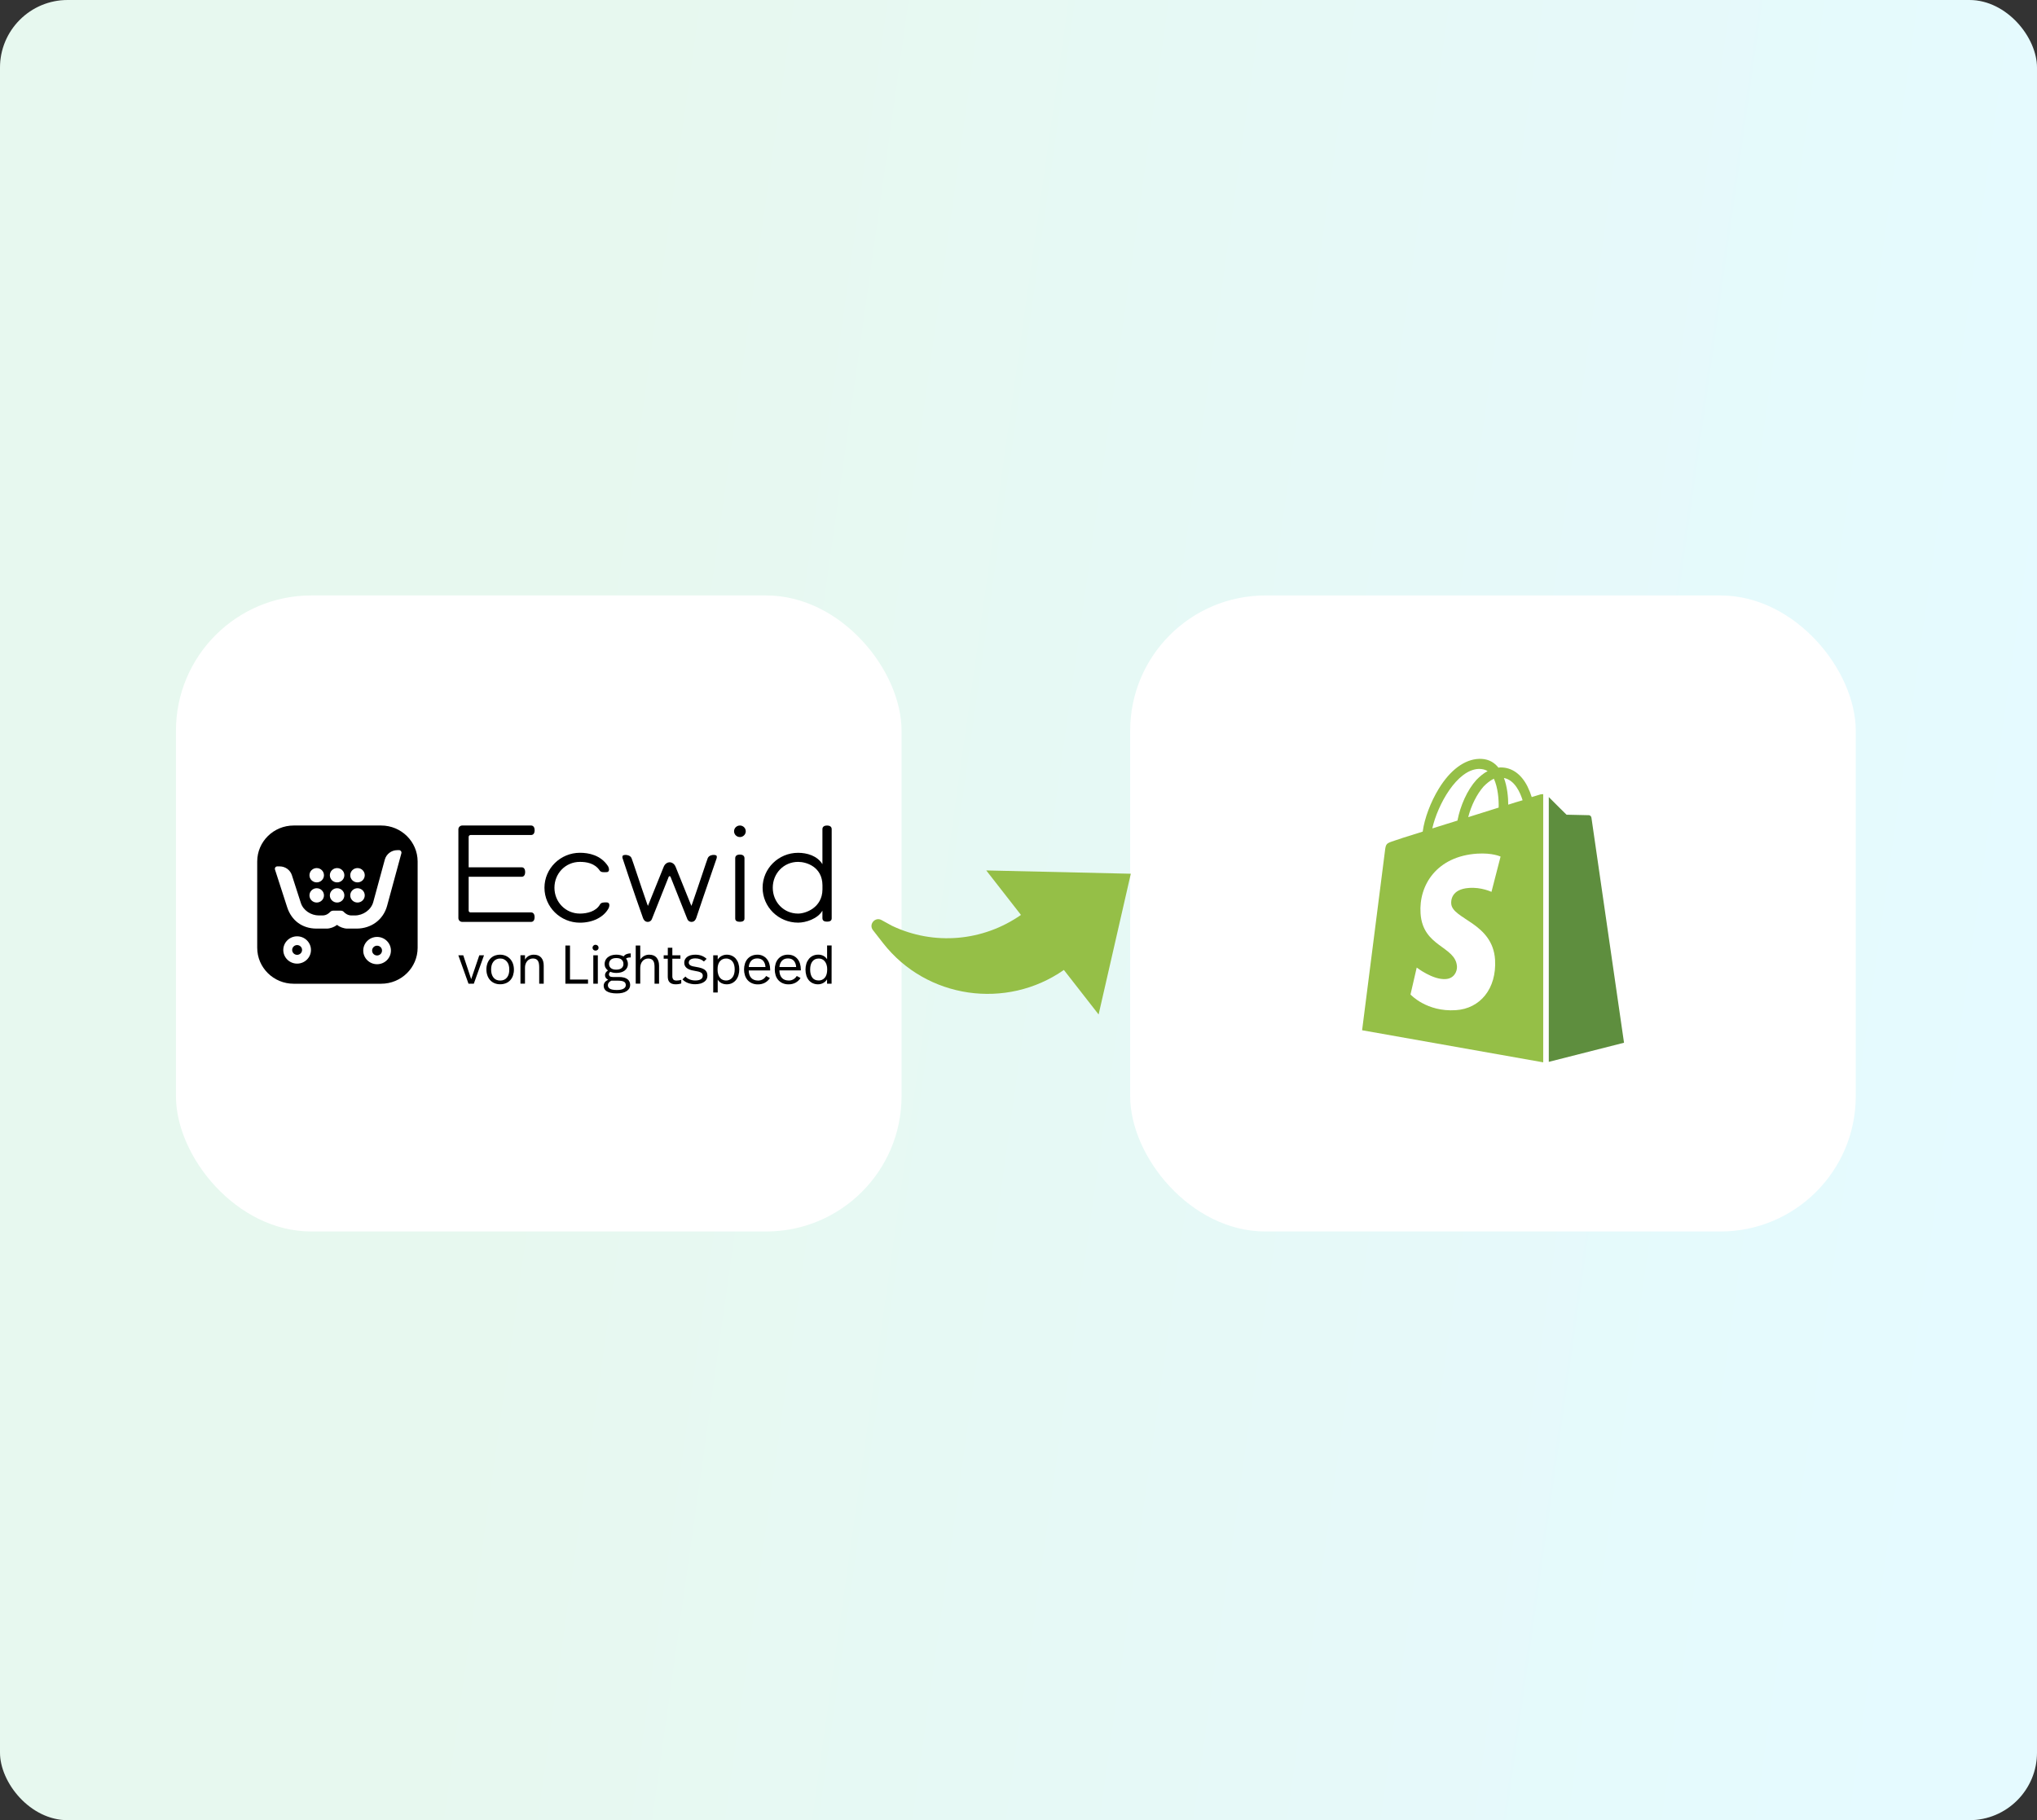 <svg width="301" height="269" viewBox="0 0 301 269" fill="none" xmlns="http://www.w3.org/2000/svg">
<rect x="0" y="0" width="301" height="269" fill="#333333" stroke="none"/>
<rect width="301" height="269" rx="10" fill="white"/>
<rect opacity="0.1" width="301" height="269" rx="10" fill="url(#paint0_linear_13939_11311)"/>
<rect x="26" y="88" width="107.219" height="94" rx="20" fill="white"/>
<rect x="167" y="88" width="107.219" height="94" rx="20" fill="white"/>
<path d="M227.646 117.399C227.646 117.399 227.15 117.543 226.336 117.797C226.194 117.326 225.982 116.783 225.699 116.204C224.778 114.394 223.398 113.417 221.77 113.417C221.663 113.417 221.557 113.417 221.416 113.453C221.38 113.381 221.309 113.344 221.274 113.272C220.566 112.476 219.646 112.114 218.548 112.15C216.424 112.222 214.3 113.779 212.601 116.566C211.398 118.521 210.477 120.982 210.229 122.901C207.787 123.661 206.088 124.204 206.052 124.24C204.813 124.638 204.778 124.675 204.636 125.869C204.53 126.774 201.273 152.258 201.273 152.258L228.035 157V117.362C227.823 117.362 227.717 117.399 227.646 117.399ZM221.451 119.353C220.035 119.788 218.477 120.295 216.955 120.765C217.38 119.064 218.23 117.362 219.221 116.24C219.61 115.842 220.141 115.372 220.743 115.082C221.345 116.385 221.486 118.159 221.451 119.353ZM218.548 113.634C219.044 113.634 219.469 113.743 219.823 113.96C219.256 114.249 218.69 114.72 218.159 115.263C216.814 116.747 215.787 119.064 215.362 121.272C214.088 121.67 212.814 122.068 211.645 122.43C212.424 118.955 215.291 113.706 218.548 113.634ZM214.442 133.543C214.584 135.86 220.566 136.367 220.92 141.833C221.168 146.14 218.69 149.072 215.115 149.29C210.796 149.579 208.424 146.973 208.424 146.973L209.344 142.991C209.344 142.991 211.716 144.837 213.628 144.692C214.867 144.62 215.327 143.57 215.291 142.846C215.115 139.806 210.229 139.987 209.911 134.991C209.628 130.792 212.318 126.557 218.265 126.159C220.566 126.014 221.734 126.593 221.734 126.593L220.389 131.806C220.389 131.806 218.867 131.082 217.061 131.227C214.442 131.408 214.407 133.109 214.442 133.543ZM222.867 118.919C222.867 117.833 222.725 116.276 222.23 114.973C223.858 115.299 224.637 117.145 224.991 118.267C224.354 118.448 223.646 118.666 222.867 118.919Z" fill="#95BF47"/>
<path d="M228.859 156.928L239.975 154.104C239.975 154.104 235.196 121.055 235.16 120.838C235.125 120.621 234.948 120.476 234.771 120.476C234.594 120.476 231.479 120.403 231.479 120.403C231.479 120.403 229.567 118.521 228.859 117.797V156.928Z" fill="#5E8E3E"/>
<g clip-path="url(#clip0_13939_11311)">
<path fill-rule="evenodd" clip-rule="evenodd" d="M56.317 122H43.398C40.422 122 38.008 124.381 38.008 127.317V140.066C38.008 143.003 40.422 145.384 43.398 145.384H56.322C59.298 145.384 61.712 143.003 61.712 140.066V127.317C61.707 124.381 59.293 122 56.317 122ZM52.826 128.291C53.415 128.291 53.898 128.762 53.898 129.348C53.898 129.929 53.42 130.405 52.826 130.405C52.232 130.405 51.754 129.934 51.754 129.348C51.754 128.762 52.237 128.291 52.826 128.291ZM52.826 131.269C53.415 131.269 53.898 131.74 53.898 132.326C53.898 132.907 53.42 133.383 52.826 133.383C52.232 133.383 51.754 132.912 51.754 132.326C51.754 131.74 52.237 131.269 52.826 131.269ZM49.812 128.291C50.401 128.291 50.884 128.762 50.884 129.348C50.884 129.929 50.407 130.405 49.812 130.405C49.218 130.405 48.741 129.934 48.741 129.348C48.741 128.762 49.224 128.291 49.812 128.291ZM49.812 131.269C50.401 131.269 50.884 131.74 50.884 132.326C50.884 132.907 50.407 133.383 49.812 133.383C49.218 133.383 48.741 132.912 48.741 132.326C48.741 131.74 49.224 131.269 49.812 131.269ZM46.799 128.291C47.388 128.291 47.871 128.762 47.871 129.348C47.871 129.929 47.393 130.405 46.799 130.405C46.21 130.405 45.727 129.934 45.727 129.348C45.727 128.762 46.21 128.291 46.799 128.291ZM46.799 131.269C47.388 131.269 47.871 131.74 47.871 132.326C47.871 132.907 47.393 133.383 46.799 133.383C46.21 133.383 45.727 132.912 45.727 132.326C45.727 131.74 46.21 131.269 46.799 131.269ZM43.902 142.411C42.772 142.411 41.86 141.506 41.86 140.396C41.86 139.281 42.777 138.376 43.902 138.376C45.032 138.376 45.95 139.281 45.95 140.396C45.95 141.511 45.032 142.411 43.902 142.411ZM55.717 142.5C54.587 142.5 53.675 141.595 53.675 140.485C53.675 139.37 54.593 138.465 55.717 138.465C56.847 138.465 57.765 139.37 57.765 140.485C57.765 141.6 56.847 142.5 55.717 142.5ZM59.314 126.093L57.203 133.859C56.641 135.932 54.858 137.235 52.683 137.235H51.287C50.826 137.235 50.157 136.989 49.881 136.733C49.834 136.691 49.765 136.691 49.717 136.733C49.441 136.989 48.773 137.235 48.311 137.235H46.778C44.671 137.235 43.075 136.052 42.432 134.069L40.634 128.511C40.597 128.401 40.618 128.28 40.687 128.186C40.756 128.092 40.862 128.04 40.984 128.04H41.329C42.157 128.045 42.883 128.568 43.133 129.348L44.454 133.441C44.809 134.55 45.955 135.293 47.133 135.293H47.648C48.178 135.293 48.55 135.026 48.773 134.786C48.889 134.66 49.054 134.587 49.224 134.587H50.375C50.539 134.587 50.698 134.65 50.804 134.77C51.022 135.006 51.409 135.293 51.945 135.293H52.433C53.648 135.293 54.831 134.482 55.15 133.326L56.863 127.035C57.086 126.218 57.84 125.643 58.699 125.643H59.001C59.028 125.643 59.06 125.648 59.086 125.658C59.272 125.737 59.357 125.925 59.314 126.093Z" fill="black"/>
<path fill-rule="evenodd" clip-rule="evenodd" d="M55.717 139.763C55.313 139.763 54.984 140.087 54.984 140.485C54.984 140.883 55.313 141.207 55.717 141.207C56.12 141.207 56.449 140.883 56.449 140.485C56.454 140.087 56.125 139.763 55.717 139.763Z" fill="black"/>
<path fill-rule="evenodd" clip-rule="evenodd" d="M43.904 139.669C43.501 139.669 43.172 139.993 43.172 140.391C43.172 140.789 43.501 141.113 43.904 141.113C44.307 141.113 44.636 140.789 44.636 140.391C44.636 139.993 44.307 139.669 43.904 139.669Z" fill="black"/>
<path d="M89.626 133.362C89.249 133.362 88.836 133.347 88.655 133.671C88.082 134.692 86.772 135.016 85.695 135.016C83.557 135.016 81.928 133.299 81.928 131.196C81.928 129.092 83.552 127.375 85.695 127.375C86.645 127.375 87.881 127.558 88.618 128.652C88.825 128.961 89.239 128.893 89.616 128.893C90.146 128.893 90.019 128.27 89.812 127.961C88.746 126.365 86.984 126.03 85.7 126.03C82.809 126.03 80.453 128.348 80.453 131.196C80.453 134.043 82.809 136.361 85.7 136.361C87.573 136.361 89.18 135.566 89.902 134.278C90.077 133.954 90.183 133.362 89.626 133.362Z" fill="black"/>
<path d="M109.325 126.292C108.948 126.292 108.641 126.454 108.641 126.825V135.744C108.641 136.115 108.948 136.23 109.325 136.23C109.702 136.23 110.009 136.115 110.009 135.744V126.825C110.004 126.454 109.702 126.292 109.325 126.292Z" fill="black"/>
<path d="M109.334 122C108.856 122 108.469 122.382 108.469 122.853C108.469 123.324 108.856 123.706 109.334 123.706C109.811 123.706 110.198 123.324 110.198 122.853C110.198 122.382 109.811 122 109.334 122Z" fill="black"/>
<path d="M105.461 126.344C105.445 126.344 105.419 126.344 105.419 126.344C105.419 126.344 104.777 126.344 104.58 126.825C104.395 127.291 103.365 130.478 102.278 133.582C102.241 133.681 102.198 133.781 102.161 133.88L99.827 128.092C99.721 127.846 99.567 127.658 99.365 127.548C99.248 127.48 99.121 127.432 98.957 127.432C98.957 127.432 98.957 127.432 98.951 127.432C98.946 127.432 98.951 127.432 98.946 127.432C98.787 127.432 98.654 127.48 98.537 127.548C98.336 127.658 98.182 127.846 98.076 128.092L95.742 133.88C95.704 133.781 95.662 133.681 95.625 133.582C94.532 130.452 93.513 127.291 93.322 126.825C93.126 126.344 92.457 126.344 92.442 126.344C92.097 126.349 91.959 126.438 91.969 126.658C91.969 126.71 91.969 126.763 91.99 126.825C92.044 127.024 93.678 131.933 95.009 135.66C95.094 135.9 95.285 136.246 95.726 136.246C96.017 136.246 96.235 136.052 96.314 135.859L98.813 129.578C98.84 129.521 98.893 129.495 98.946 129.489C98.999 129.489 99.052 129.521 99.079 129.578L101.577 135.859C101.657 136.058 101.89 136.246 102.166 136.246C102.617 136.246 102.803 135.9 102.883 135.66C104.129 131.918 105.848 127.019 105.901 126.825C105.917 126.763 105.923 126.705 105.923 126.658C105.939 126.438 105.806 126.349 105.461 126.344Z" fill="black"/>
<path d="M67.734 135.681C67.734 135.995 67.989 136.246 68.307 136.246H78.473C78.839 136.246 78.998 135.932 78.998 135.545C78.998 135.157 78.839 134.843 78.473 134.843H69.522C69.374 134.843 69.252 134.723 69.252 134.576V129.578H77.077C77.443 129.578 77.603 129.264 77.603 128.877C77.603 128.49 77.443 128.176 77.077 128.176H69.252V123.685C69.252 123.528 69.379 123.403 69.538 123.403H78.478C78.844 123.403 79.003 123.089 79.003 122.701C79.003 122.314 78.839 122 78.473 122H68.307C67.989 122 67.734 122.251 67.734 122.565V135.681Z" fill="black"/>
<path d="M122.211 122C121.834 122 121.526 122.162 121.526 122.534V127.715C120.752 126.464 119.25 126.035 117.929 126.035C115.038 126.035 112.688 128.354 112.688 131.195C112.688 134.037 115.038 136.356 117.929 136.356C119.059 136.356 120.815 135.801 121.526 134.587V135.723V135.728C121.526 135.743 121.526 135.749 121.532 135.749C121.548 136.094 121.845 136.209 122.211 136.209C122.587 136.209 122.895 136.094 122.895 135.723V134.309V123.371V122.534C122.895 122.162 122.587 122 122.211 122ZM117.935 135.016C115.796 135.016 114.189 133.305 114.189 131.195C114.189 129.086 115.796 127.375 117.935 127.375C119.176 127.375 121.51 128.108 121.532 130.834V131.452C121.51 134.142 119.054 135.016 117.935 135.016Z" fill="black"/>
<path d="M70.013 145.379H69.228L67.727 141.181H68.453L69.626 144.709L70.825 141.181H71.52L70.013 145.379Z" fill="black"/>
<path d="M73.907 141.092C74.199 141.087 74.486 141.15 74.751 141.265C74.995 141.375 75.213 141.532 75.393 141.731C75.573 141.935 75.711 142.17 75.796 142.422C75.892 142.699 75.939 142.987 75.939 143.28C75.945 143.578 75.897 143.877 75.807 144.159C75.722 144.416 75.589 144.651 75.409 144.85C75.234 145.044 75.016 145.201 74.772 145.3C74.496 145.41 74.204 145.468 73.907 145.462C73.61 145.468 73.319 145.41 73.048 145.295C72.804 145.19 72.586 145.033 72.411 144.834C72.231 144.63 72.098 144.395 72.013 144.138C71.918 143.861 71.87 143.568 71.875 143.275C71.87 142.976 71.918 142.683 72.013 142.406C72.098 142.149 72.236 141.914 72.416 141.71C72.592 141.511 72.814 141.354 73.058 141.249C73.329 141.145 73.616 141.087 73.907 141.092ZM73.907 141.658C73.716 141.652 73.525 141.694 73.35 141.773C73.186 141.846 73.043 141.956 72.931 142.097C72.809 142.249 72.714 142.422 72.661 142.605C72.597 142.819 72.565 143.05 72.57 143.275C72.57 143.777 72.687 144.18 72.921 144.473C73.154 144.766 73.483 144.913 73.913 144.913C74.337 144.913 74.666 144.766 74.905 144.478C75.144 144.185 75.26 143.788 75.255 143.28C75.26 143.055 75.228 142.83 75.165 142.61C75.112 142.427 75.016 142.254 74.894 142.102C74.778 141.966 74.634 141.856 74.47 141.778C74.295 141.689 74.104 141.652 73.907 141.658Z" fill="black"/>
<path d="M78.88 141.092C79.363 141.092 79.723 141.234 79.973 141.521C80.222 141.809 80.344 142.202 80.344 142.704V145.379H79.676V142.929C79.676 142.751 79.66 142.573 79.633 142.401C79.607 142.259 79.559 142.123 79.485 141.998C79.416 141.888 79.315 141.799 79.198 141.741C79.055 141.678 78.901 141.647 78.747 141.652C78.588 141.652 78.434 141.684 78.291 141.746C78.148 141.809 78.02 141.903 77.92 142.019C77.808 142.144 77.723 142.296 77.665 142.453C77.601 142.641 77.569 142.835 77.575 143.034V145.368H76.906V141.171H77.575V141.825C77.707 141.589 77.904 141.396 78.142 141.265C78.365 141.15 78.62 141.092 78.88 141.092Z" fill="black"/>
<path d="M84.226 144.766H86.889V145.379H83.547V139.737H84.226V144.766Z" fill="black"/>
<path d="M88.006 139.627C88.122 139.627 88.234 139.669 88.319 139.752C88.404 139.831 88.451 139.941 88.451 140.056C88.451 140.171 88.409 140.286 88.319 140.365C88.234 140.443 88.122 140.49 88.006 140.49C87.889 140.49 87.772 140.449 87.687 140.365C87.602 140.286 87.555 140.171 87.555 140.056C87.555 139.941 87.602 139.831 87.687 139.752C87.772 139.669 87.884 139.622 88.006 139.627ZM88.34 145.379H87.671V141.181H88.34V145.379Z" fill="black"/>
<path d="M93.203 141.495C93.071 141.495 92.938 141.506 92.805 141.532C92.699 141.558 92.599 141.6 92.508 141.663C92.599 141.773 92.673 141.903 92.715 142.04C92.763 142.181 92.784 142.322 92.784 142.469C92.795 142.846 92.62 143.201 92.312 143.432C92.153 143.552 91.967 143.646 91.771 143.699C91.537 143.761 91.299 143.793 91.06 143.788C90.906 143.788 90.752 143.772 90.599 143.746C90.45 143.714 90.307 143.672 90.169 143.615C90.116 143.667 90.073 143.73 90.036 143.793C90.004 143.845 89.983 143.908 89.983 143.971C89.972 144.091 90.025 144.206 90.116 144.285C90.206 144.353 90.354 144.389 90.561 144.389H91.453C91.713 144.384 91.973 144.41 92.227 144.478C92.413 144.526 92.588 144.615 92.742 144.73C92.869 144.829 92.965 144.96 93.028 145.106C93.087 145.253 93.118 145.41 93.118 145.567C93.118 145.944 92.944 146.242 92.593 146.472C92.243 146.703 91.755 146.818 91.134 146.813C90.832 146.818 90.529 146.786 90.232 146.724C90.02 146.677 89.819 146.598 89.633 146.483C89.495 146.394 89.378 146.274 89.304 146.127C89.235 145.991 89.203 145.834 89.203 145.682C89.203 145.3 89.426 145.007 89.866 144.792C89.559 144.646 89.399 144.421 89.399 144.107C89.399 143.856 89.543 143.625 89.835 143.421C89.686 143.311 89.564 143.175 89.474 143.013C89.383 142.846 89.341 142.657 89.341 142.469C89.341 142.291 89.378 142.113 89.447 141.945C89.522 141.778 89.628 141.626 89.771 141.506C89.93 141.375 90.11 141.27 90.307 141.202C90.545 141.124 90.8 141.087 91.049 141.087C91.256 141.087 91.463 141.108 91.659 141.155C91.829 141.197 91.989 141.26 92.142 141.343C92.365 141.045 92.721 140.899 93.203 140.899V141.495ZM90.338 144.929C90.179 145.002 90.036 145.112 89.93 145.253C89.861 145.358 89.824 145.478 89.824 145.598C89.819 145.808 89.93 146.007 90.116 146.117C90.312 146.242 90.657 146.31 91.145 146.31C91.58 146.31 91.909 146.247 92.137 146.117C92.36 145.986 92.471 145.813 92.471 145.593C92.471 145.494 92.455 145.4 92.413 145.305C92.371 145.216 92.302 145.143 92.217 145.096C92.1 145.033 91.978 144.991 91.845 144.97C91.654 144.939 91.458 144.929 91.262 144.929H90.338ZM91.065 141.589C90.71 141.589 90.445 141.668 90.264 141.83C90.084 141.987 89.988 142.218 89.994 142.453C89.983 142.694 90.084 142.924 90.269 143.076C90.455 143.228 90.715 143.301 91.044 143.301C91.394 143.301 91.659 143.228 91.845 143.081C92.031 142.929 92.137 142.699 92.121 142.458C92.132 142.223 92.036 141.998 91.866 141.835C91.697 141.668 91.431 141.589 91.065 141.589Z" fill="black"/>
<path d="M94.611 141.825C94.744 141.6 94.935 141.417 95.168 141.286C95.402 141.155 95.662 141.087 95.927 141.092C96.41 141.092 96.771 141.234 97.015 141.521C97.259 141.804 97.386 142.202 97.386 142.704V145.379H96.718V142.866C96.718 142.699 96.702 142.537 96.675 142.375C96.649 142.238 96.601 142.108 96.521 141.992C96.452 141.888 96.352 141.804 96.235 141.746C96.091 141.684 95.938 141.652 95.784 141.658C95.625 141.658 95.471 141.689 95.328 141.752C95.184 141.815 95.057 141.909 94.956 142.024C94.845 142.149 94.76 142.301 94.701 142.458C94.638 142.647 94.606 142.84 94.606 143.039V145.373H93.938V139.737H94.606L94.611 141.825Z" fill="black"/>
<path d="M99.349 141.181H100.543V141.689H99.349V144.259C99.338 144.426 99.386 144.599 99.482 144.74C99.572 144.855 99.736 144.913 99.98 144.913C100.102 144.913 100.224 144.902 100.346 144.881C100.452 144.86 100.559 144.84 100.665 144.808V145.342C100.543 145.384 100.421 145.41 100.293 145.431C100.145 145.457 99.996 145.468 99.848 145.468C99.657 145.473 99.471 145.447 99.291 145.384C99.153 145.337 99.031 145.253 98.93 145.148C98.834 145.049 98.771 144.923 98.734 144.792C98.696 144.646 98.675 144.499 98.675 144.348V141.689H98.07V141.181H98.68V140.066H99.349V141.181Z" fill="black"/>
<path d="M102.738 141.092C103.072 141.087 103.401 141.139 103.709 141.26C103.969 141.364 104.207 141.511 104.414 141.705L104.016 142.097C103.852 141.951 103.661 141.835 103.454 141.757C103.226 141.673 102.987 141.631 102.743 141.637C102.435 141.637 102.197 141.694 102.027 141.804C101.793 141.951 101.709 142.244 101.836 142.49C101.884 142.568 101.947 142.631 102.027 142.673C102.138 142.736 102.255 142.783 102.382 142.809C102.568 142.856 102.748 142.887 102.939 142.914C103.173 142.95 103.401 143.003 103.624 143.071C103.804 143.123 103.969 143.207 104.123 143.311C104.255 143.406 104.361 143.531 104.43 143.672C104.504 143.835 104.536 144.013 104.531 144.191C104.531 144.363 104.494 144.536 104.42 144.693C104.34 144.85 104.223 144.986 104.075 145.091C103.905 145.211 103.714 145.3 103.512 145.358C103.258 145.426 102.998 145.457 102.738 145.457C102.366 145.462 101.995 145.4 101.645 145.269C101.342 145.154 101.067 144.976 100.844 144.74L101.279 144.321C101.454 144.51 101.671 144.656 101.91 144.751C102.17 144.85 102.446 144.902 102.722 144.902C103.109 144.902 103.39 144.84 103.576 144.709C103.746 144.599 103.847 144.416 103.847 144.217C103.847 144.128 103.831 144.034 103.794 143.95C103.751 143.866 103.682 143.793 103.597 143.746C103.475 143.678 103.348 143.625 103.21 143.589C103.003 143.536 102.791 143.494 102.579 143.463C102.064 143.385 101.693 143.243 101.459 143.05C101.226 142.856 101.098 142.573 101.109 142.27C101.104 142.097 101.146 141.93 101.226 141.778C101.305 141.631 101.417 141.506 101.555 141.406C101.709 141.296 101.884 141.218 102.069 141.171C102.282 141.118 102.51 141.087 102.738 141.092Z" fill="black"/>
<path d="M107.396 141.092C107.661 141.087 107.921 141.145 108.165 141.255C108.388 141.359 108.59 141.511 108.744 141.699C108.908 141.904 109.035 142.134 109.11 142.385C109.2 142.668 109.242 142.955 109.242 143.249C109.242 143.542 109.205 143.835 109.12 144.117C109.046 144.374 108.924 144.615 108.76 144.824C108.6 145.023 108.404 145.18 108.176 145.295C107.932 145.415 107.661 145.473 107.391 145.468C107.11 145.473 106.828 145.41 106.579 145.279C106.362 145.159 106.176 144.981 106.054 144.766V146.677H105.391V141.181H106.054V141.809C106.197 141.589 106.393 141.406 106.627 141.281C106.866 141.155 107.131 141.087 107.396 141.092ZM107.29 141.658C106.94 141.647 106.6 141.799 106.377 142.071C106.144 142.348 106.027 142.751 106.033 143.285C106.027 143.531 106.059 143.777 106.133 144.013C106.186 144.196 106.277 144.369 106.399 144.515C106.505 144.641 106.637 144.745 106.791 144.808C106.945 144.871 107.11 144.908 107.279 144.908C107.64 144.918 107.99 144.756 108.213 144.473C108.447 144.185 108.563 143.777 108.563 143.259C108.563 143.039 108.537 142.825 108.484 142.61C108.436 142.427 108.356 142.259 108.245 142.108C108.139 141.972 108.006 141.856 107.847 141.783C107.667 141.694 107.481 141.652 107.29 141.658Z" fill="black"/>
<path d="M111.919 141.092C112.46 141.077 112.98 141.317 113.32 141.736C113.484 141.94 113.606 142.176 113.68 142.427C113.765 142.699 113.802 142.982 113.802 143.269V143.421H110.635C110.646 143.897 110.768 144.264 111.001 144.52C111.235 144.777 111.569 144.908 111.999 144.913C112.253 144.923 112.508 144.855 112.731 144.724C112.927 144.604 113.091 144.437 113.208 144.243L113.765 144.541C113.585 144.829 113.335 145.065 113.033 145.232C112.709 145.405 112.343 145.489 111.972 145.478C111.675 145.483 111.378 145.426 111.102 145.305C110.858 145.195 110.64 145.038 110.465 144.84C110.29 144.635 110.158 144.4 110.078 144.143C109.988 143.866 109.945 143.573 109.945 143.28C109.945 142.987 109.988 142.699 110.073 142.422C110.152 142.17 110.274 141.935 110.444 141.731C110.608 141.532 110.821 141.375 111.059 141.265C111.33 141.145 111.622 141.087 111.919 141.092ZM111.903 141.642C111.521 141.642 111.224 141.757 111.006 141.992C110.784 142.249 110.656 142.573 110.646 142.914H113.113C113.086 142.526 112.969 142.217 112.768 141.987C112.561 141.757 112.274 141.642 111.903 141.642Z" fill="black"/>
<path d="M116.453 141.092C116.734 141.087 117.01 141.145 117.264 141.265C117.493 141.375 117.694 141.537 117.853 141.731C118.018 141.935 118.14 142.17 118.214 142.422C118.294 142.694 118.336 142.976 118.336 143.264V143.416H115.169C115.179 143.892 115.301 144.259 115.535 144.515C115.768 144.772 116.103 144.902 116.527 144.908C116.782 144.918 117.036 144.85 117.259 144.719C117.455 144.599 117.62 144.431 117.737 144.238L118.294 144.536C118.113 144.824 117.859 145.059 117.562 145.227C117.238 145.4 116.872 145.483 116.506 145.473C116.209 145.478 115.912 145.421 115.636 145.3C115.392 145.19 115.174 145.033 114.999 144.834C114.824 144.63 114.691 144.395 114.612 144.138C114.442 143.578 114.442 142.976 114.612 142.416C114.686 142.165 114.813 141.93 114.983 141.726C115.148 141.527 115.36 141.37 115.593 141.26C115.864 141.139 116.161 141.082 116.453 141.092ZM116.437 141.642C116.055 141.642 115.758 141.757 115.54 141.992C115.317 142.249 115.19 142.573 115.179 142.914H117.646C117.62 142.526 117.503 142.218 117.302 141.987C117.1 141.757 116.808 141.642 116.437 141.642Z" fill="black"/>
<path d="M122.88 145.379H122.212V144.735C122.074 144.96 121.878 145.148 121.644 145.274C121.406 145.405 121.135 145.473 120.864 145.468C120.599 145.473 120.334 145.415 120.09 145.305C119.867 145.201 119.665 145.049 119.512 144.861C119.347 144.656 119.225 144.426 119.151 144.175C118.981 143.604 118.981 142.992 119.151 142.422C119.23 142.165 119.358 141.93 119.522 141.72C119.681 141.521 119.883 141.364 120.111 141.255C120.355 141.139 120.62 141.087 120.891 141.087C121.172 141.077 121.453 141.145 121.703 141.276C121.915 141.396 122.09 141.569 122.217 141.773V139.732H122.886L122.88 145.379ZM120.986 141.658C120.578 141.658 120.265 141.804 120.042 142.092C119.819 142.38 119.713 142.778 119.713 143.285C119.713 143.788 119.819 144.185 120.026 144.473C120.238 144.761 120.551 144.902 120.976 144.902C121.326 144.913 121.66 144.761 121.883 144.489C122.117 144.212 122.233 143.809 122.233 143.264C122.239 143.024 122.207 142.788 122.132 142.558C122.074 142.375 121.984 142.202 121.862 142.055C121.756 141.924 121.618 141.82 121.464 141.752C121.321 141.689 121.151 141.658 120.986 141.658Z" fill="black"/>
</g>
<path d="M157.205 143.346C148.733 149.272 136.915 147.621 130.484 139.376L128.993 137.464C128.324 136.607 129.311 135.449 130.263 135.973L131.791 136.813C138.014 139.778 145.263 139.124 150.864 135.215L145.735 128.639L167.095 129.128L162.338 149.926L157.205 143.346Z" fill="#95BF47"/>
<defs>
<linearGradient id="paint0_linear_13939_11311" x1="-4.575" y1="32.453" x2="327.744" y2="79.303" gradientUnits="userSpaceOnUse">
<stop offset="0.285" stop-color="#15C064"/>
<stop offset="0.918" stop-color="#00D1FF"/>
</linearGradient>
<clipPath id="clip0_13939_11311">
<rect width="84.887" height="24.86" fill="white" transform="translate(38 122)"/>
</clipPath>
</defs>
</svg>
